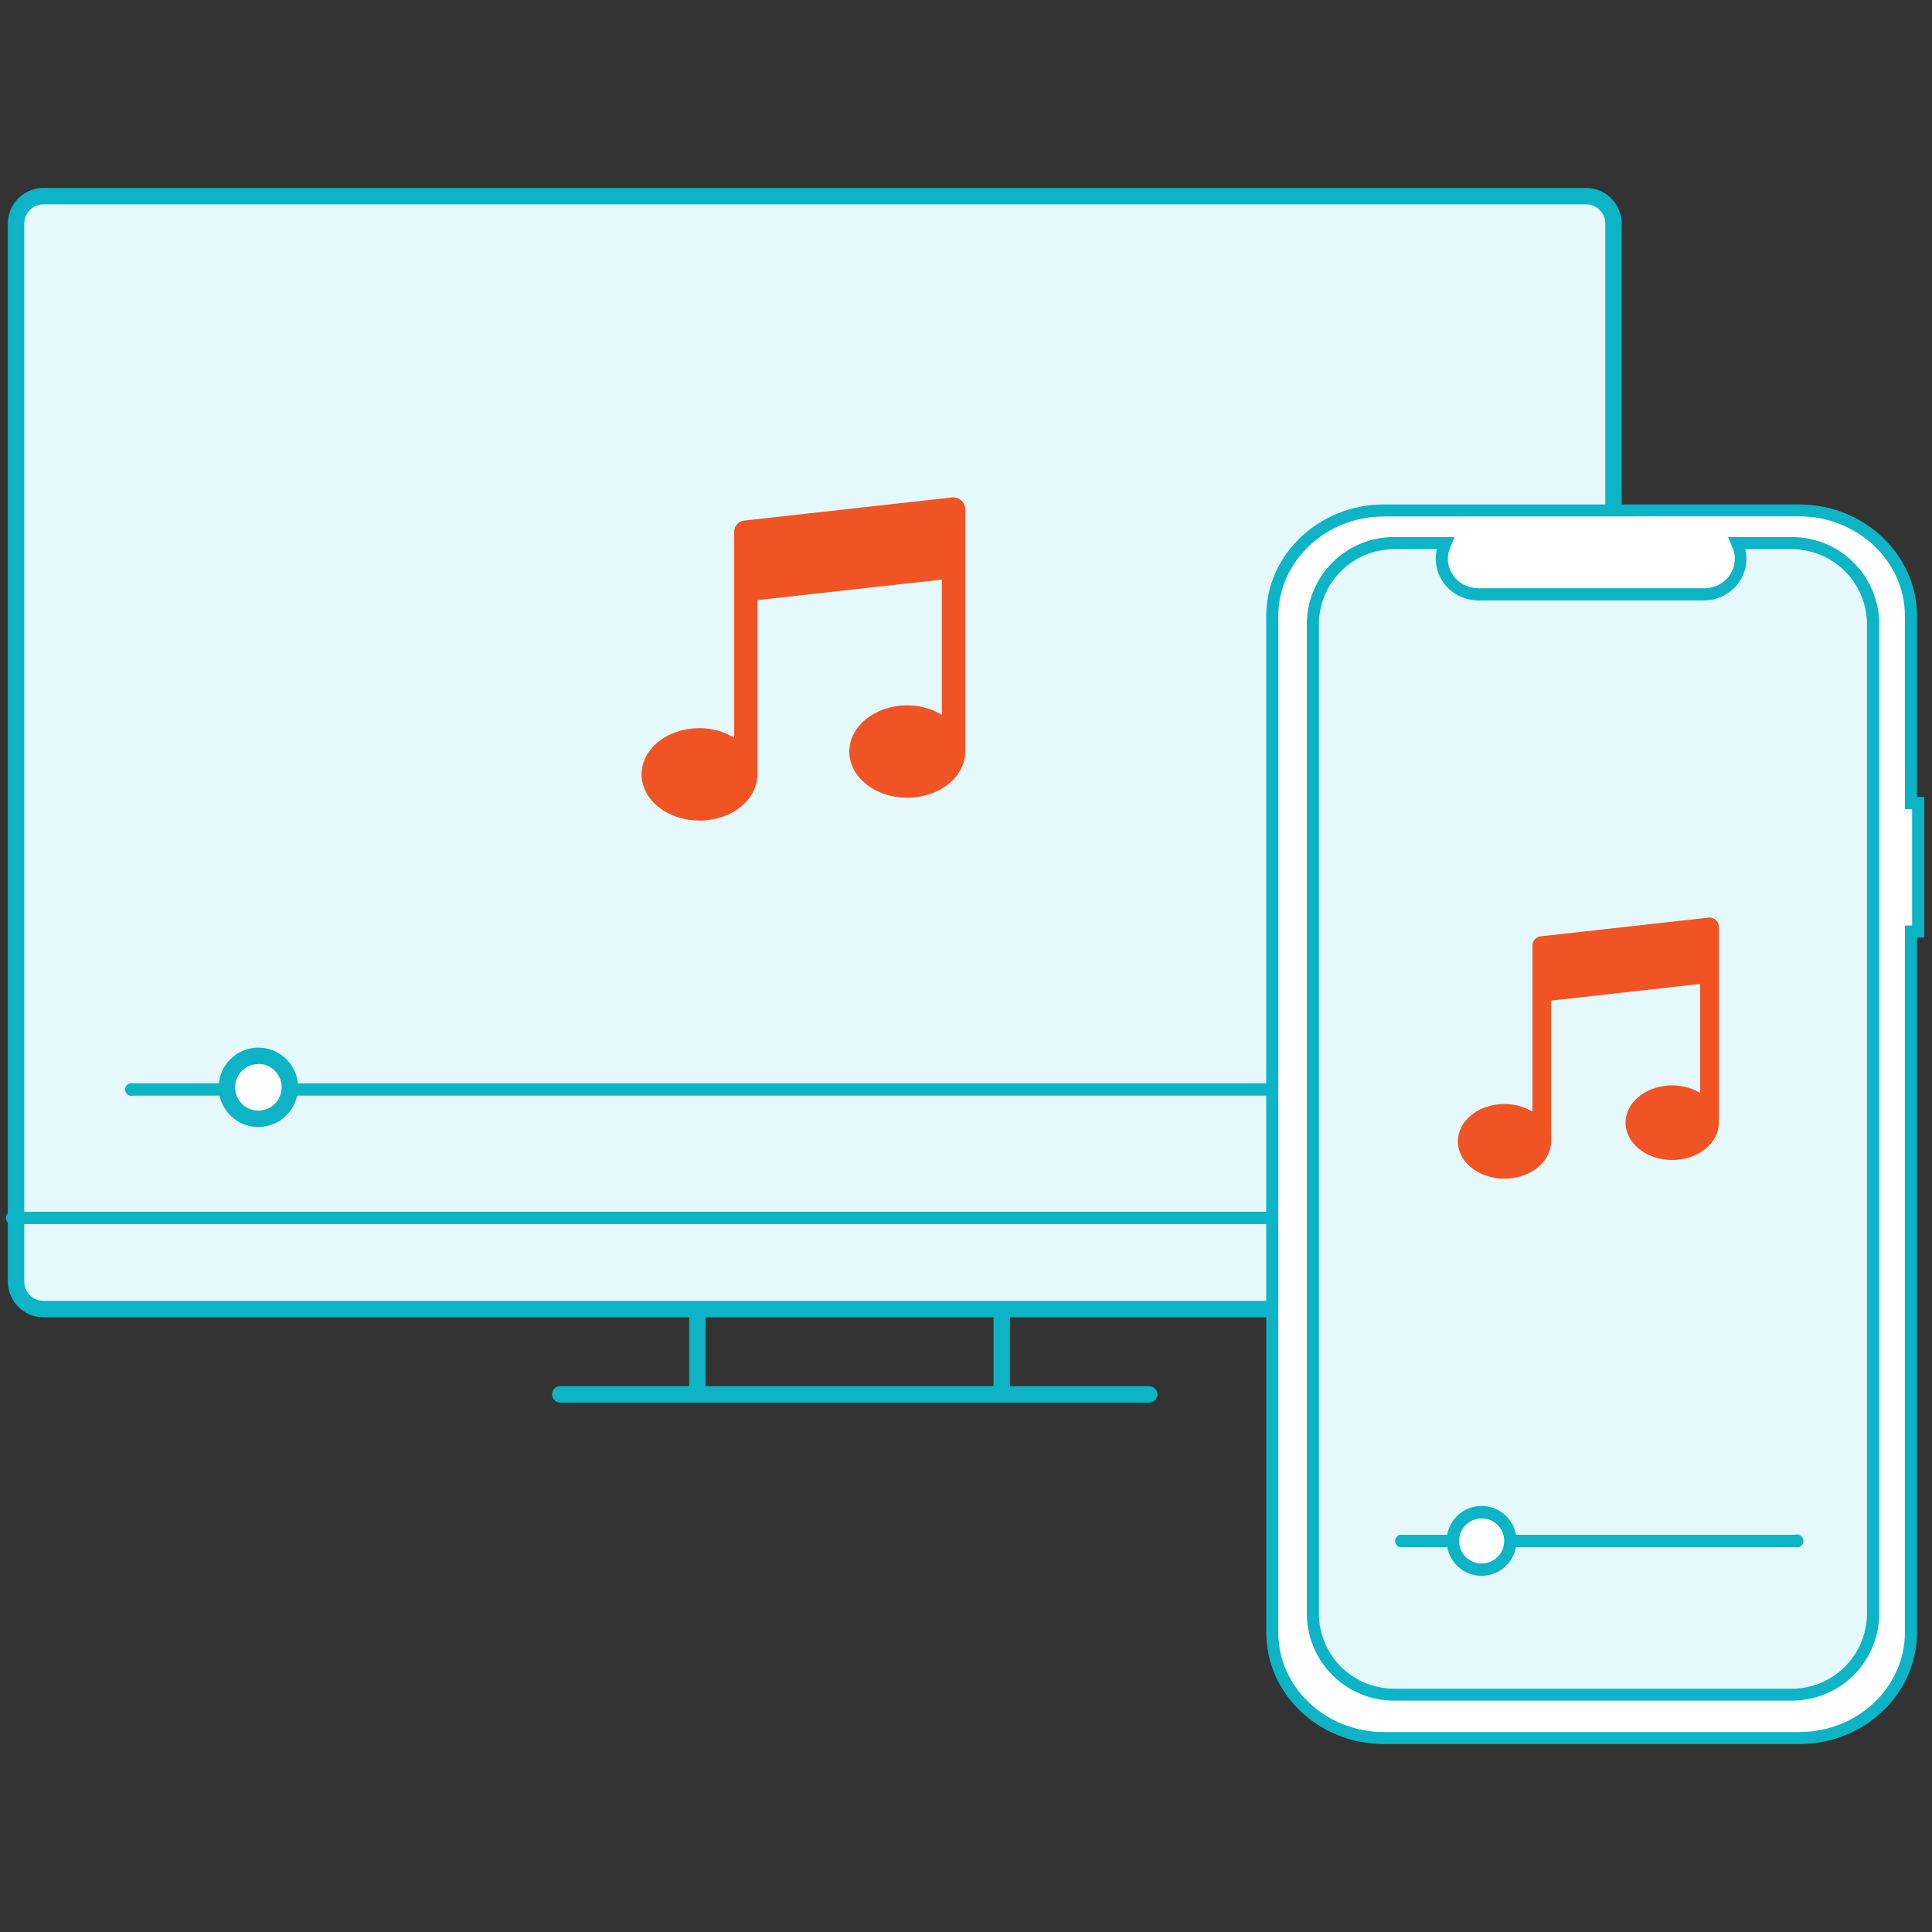 <svg id="Layer_3" data-name="Layer 3" xmlns="http://www.w3.org/2000/svg" viewBox="0 0 300 300"><rect x="0" y="0" width="300" height="300" fill="#333333" stroke="none"/><defs><style>.cls-1{fill:#e5f8fb;}.cls-2{fill:#0cb4c6;}.cls-3{fill:#fff;}.cls-4{fill:#f05425;}</style></defs><rect class="cls-1" x="2.5" y="30.46" width="248.05" height="172.82" rx="6.7"/><path class="cls-2" d="M246.27,204.55H6.77A5.56,5.56,0,0,1,1.22,199V34.73a5.56,5.56,0,0,1,5.55-5.55h239.5a5.56,5.56,0,0,1,5.55,5.55V199A5.56,5.56,0,0,1,246.27,204.55ZM6.77,31.73a3,3,0,0,0-3,3V199a3,3,0,0,0,3,3h239.5a3,3,0,0,0,3-3V34.73a3,3,0,0,0-3-3Z"/><rect class="cls-2" x="107.01" y="202.56" width="2.55" height="13.95"/><rect class="cls-2" x="154.27" y="202.56" width="2.55" height="13.95"/><path class="cls-2" d="M178.54,217.79H87.12a1.28,1.28,0,1,1,0-2.55h91.42a1.28,1.28,0,0,1,0,2.55Z"/><circle class="cls-3" cx="230.52" cy="147.41" r="4.88"/><path class="cls-2" d="M230.52,153.25a5.84,5.84,0,1,1,5.84-5.84A5.85,5.85,0,0,1,230.52,153.25Zm0-9.76a3.93,3.93,0,1,0,3.92,3.92A3.93,3.93,0,0,0,230.52,143.49Z"/><path class="cls-2" d="M228,170.13H20.73a1,1,0,1,1,0-1.91H228a1,1,0,1,1,0,1.91Z"/><circle class="cls-3" cx="40.12" cy="168.82" r="4.88"/><path class="cls-2" d="M40.12,175a6.16,6.16,0,1,1,6.16-6.16A6.17,6.17,0,0,1,40.12,175Zm0-9.77a3.61,3.61,0,1,0,3.61,3.61A3.61,3.61,0,0,0,40.12,165.21Z"/><path class="cls-2" d="M250.54,190.07H2.22a1,1,0,1,1,0-1.91H250.54a1,1,0,1,1,0,1.91Z"/><path class="cls-3" d="M214.89,79.27c-9.57,0-17.33,7.34-17.34,16.38V253.49c0,9.05,7.77,16.39,17.34,16.39h64.5c9.58,0,17.34-7.33,17.34-16.39V144.64h1.11V124.69h-1.11v-29c0-9-7.77-16.37-17.34-16.38Z"/><path class="cls-2" d="M279.39,270.82h-64.5c-10.08,0-18.27-7.77-18.27-17.33V95.65c0-9.54,8.21-17.31,18.27-17.32h64.5c10.07,0,18.27,7.78,18.28,17.32v28.1h1.11v21.83h-1.11V253.49C297.67,263.05,289.47,270.82,279.39,270.82ZM214.89,80.2c-9,0-16.39,6.94-16.4,15.46V253.49c0,8.52,7.36,15.46,16.4,15.46h64.5c9.05,0,16.4-6.94,16.4-15.46V143.71h1.12V125.63h-1.12v-30c0-8.51-7.37-15.44-16.4-15.45Z"/><path class="cls-1" d="M278.09,263.14H216.61a12.6,12.6,0,0,1-12.75-12.41v-154a12.58,12.58,0,0,1,12.75-12.4h7.85l-.15.35a5.47,5.47,0,0,0,3.12,7.19,5.72,5.72,0,0,0,2.13.41h35.05a5.5,5.5,0,0,0,5.25-7.6l-.15-.35h8.38a12.58,12.58,0,0,1,12.74,12.4v154A12.6,12.6,0,0,1,278.09,263.14Z"/><path class="cls-2" d="M278.09,264.07H216.61a13.54,13.54,0,0,1-13.68-13.34v-154a13.54,13.54,0,0,1,13.68-13.34h9.26l-.69,1.65a4.4,4.4,0,0,0,0,3.45A4.63,4.63,0,0,0,227.77,91a5,5,0,0,0,1.79.34h35.05A4.76,4.76,0,0,0,268,90a4.5,4.5,0,0,0,1.38-3.24,4.4,4.4,0,0,0-.35-1.71l-.69-1.65h9.79a13.55,13.55,0,0,1,13.68,13.34v154A13.55,13.55,0,0,1,278.09,264.07ZM216.61,85.28A11.68,11.68,0,0,0,204.8,96.75v154a11.68,11.68,0,0,0,11.81,11.47h61.48a11.68,11.68,0,0,0,11.81-11.47v-154a11.68,11.68,0,0,0-11.81-11.47H271a6.26,6.26,0,0,1,.18,1.49,6.36,6.36,0,0,1-1.94,4.58,6.64,6.64,0,0,1-4.66,1.88H229.56a6.75,6.75,0,0,1-2.48-.47,6.5,6.5,0,0,1-3.63-3.52,6.35,6.35,0,0,1-.32-4Z"/><path class="cls-2" d="M278.76,240.24H217.35a1,1,0,0,1,0-1.92h61.41a1,1,0,1,1,0,1.92Z"/><circle class="cls-3" cx="230.07" cy="239.28" r="4.46"/><path class="cls-2" d="M230.07,244.69a5.42,5.42,0,1,1,5.41-5.41A5.42,5.42,0,0,1,230.07,244.69Zm0-8.91a3.5,3.5,0,1,0,3.5,3.5A3.5,3.5,0,0,0,230.07,235.78Z"/><path class="cls-4" d="M149.24,77.69a1.82,1.82,0,0,0-1.39-.45l-32.26,3.59a1.79,1.79,0,0,0-1.6,1.78v31.94a10.37,10.37,0,0,0-5.37-1.48c-5,0-9,3.22-9,7.17s4,7.17,9,7.17,9-3.21,9-7.17V93.18L146.25,90v21a10.36,10.36,0,0,0-5.37-1.47c-4.95,0-9,3.22-9,7.17s4,7.17,9,7.17,9-3.22,9-7.17V79A1.78,1.78,0,0,0,149.24,77.69Z"/><path class="cls-4" d="M266.43,142.85a1.5,1.5,0,0,0-1.13-.36l-26.05,2.9a1.44,1.44,0,0,0-1.29,1.44v25.79a8.41,8.41,0,0,0-4.35-1.18c-4,0-7.23,2.59-7.23,5.79s3.24,5.79,7.23,5.79,7.24-2.6,7.24-5.79V155.37L264,152.79v16.93a8.38,8.38,0,0,0-4.34-1.18c-4,0-7.24,2.6-7.24,5.79s3.25,5.79,7.24,5.79,7.24-2.59,7.24-5.79v-30.4A1.49,1.49,0,0,0,266.43,142.85Z"/></svg>